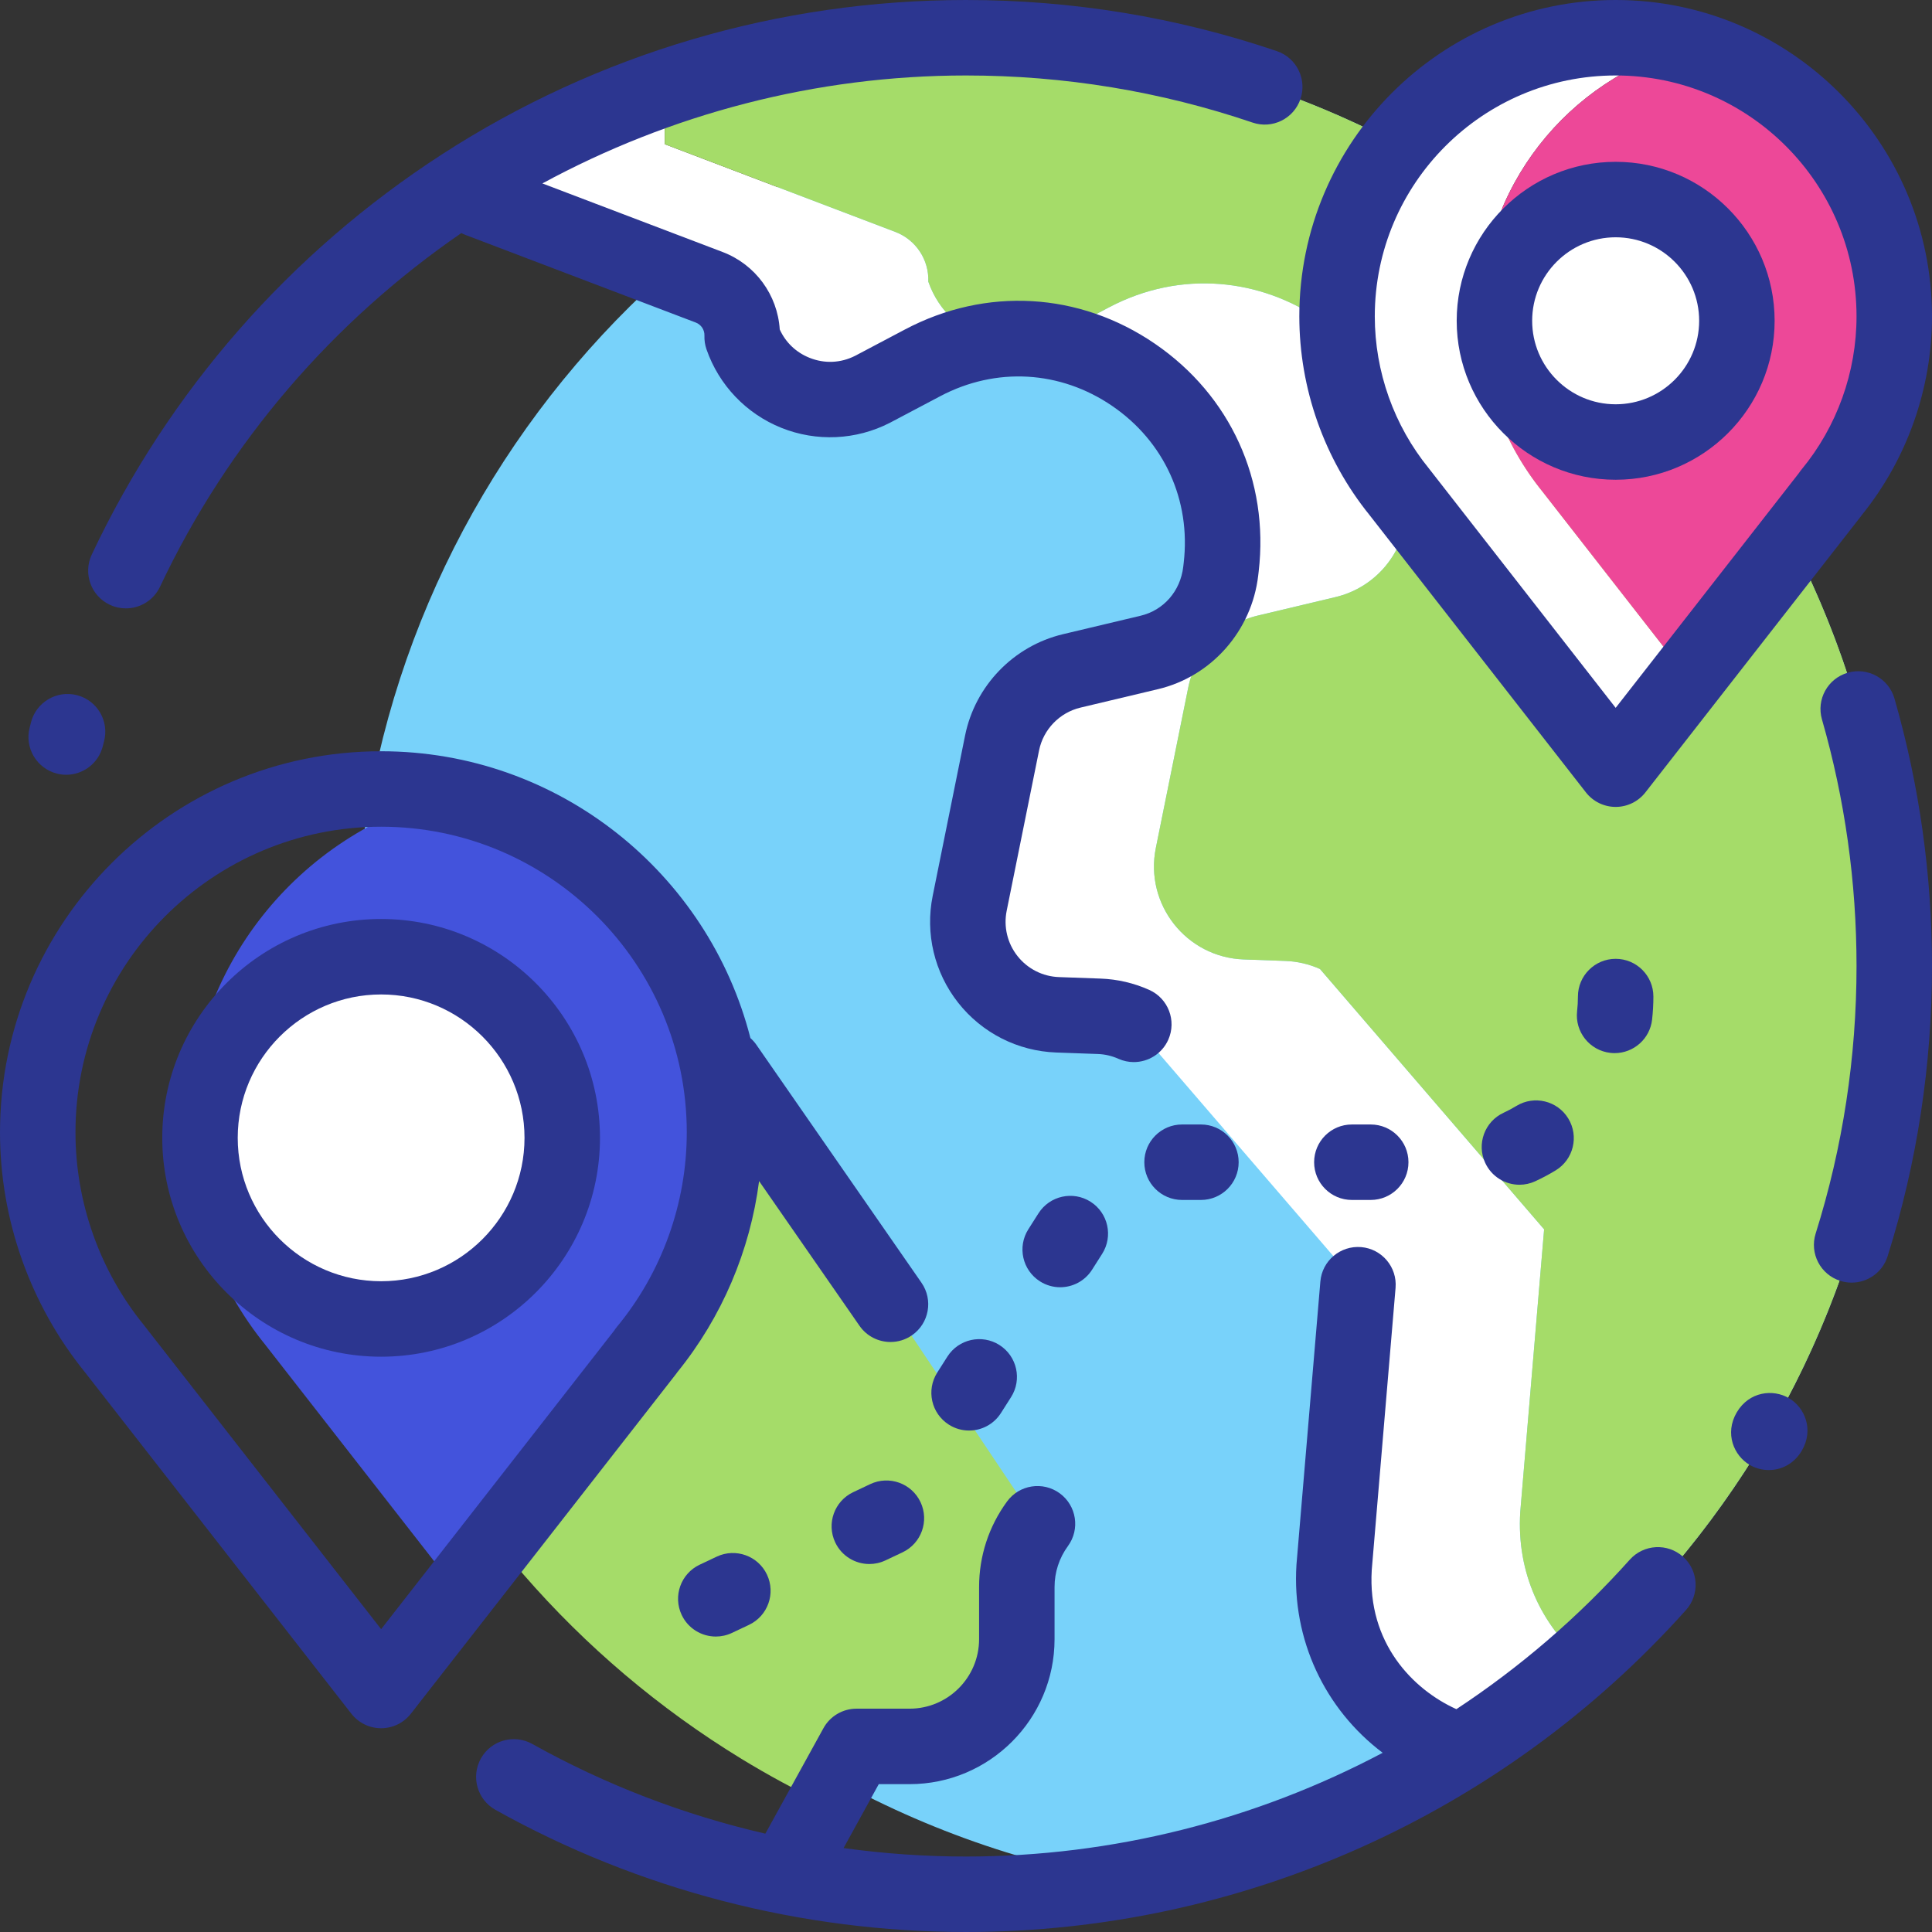 <?xml version="1.0"?>
<svg xmlns="http://www.w3.org/2000/svg" xmlns:xlink="http://www.w3.org/1999/xlink" version="1.1" id="Capa_1" x="0px" y="0px" viewBox="0 0 512.002 512.002" style="enable-background:new 0 0 512.002 512.002;" xml:space="preserve" width="512px" height="512px" class=""><rect x="0" y="0" width="512.002" height="512.002" fill="#333333" stroke="none"/><g><g><path style="fill:#78D2FA;" d="M298.001,13.587c-115.851,19.932-204,120.872-204,242.414c0,88.975,47.236,166.917,118,210.117  c25.895,15.808,54.942,26.958,85.976,32.301c115.863-19.921,204.024-120.868,204.024-242.418  C502.001,134.459,413.853,33.519,298.001,13.587z" data-original="#78D2FA" class=""/><path style="fill:#A5DC69" d="M207.975,305.268L98.189,352.575c20.212,47.303,54.814,86.989,98.312,113.543  c7.125,4.35,14.494,8.338,22.073,11.958l8.402-15.257h14.068c15.699,0,28.425-12.726,28.425-28.425v-13.803  c0-6.03,1.917-11.903,5.475-16.771l-38.954-58.18L207.975,305.268z" data-original="#A5DC69" class="" data-old_color="#43CA74"/><g>
	<path style="fill:#FFFFFF;" d="M402.889,400.649l6.32-74.857l-59.4-68.998c-2.896-1.295-6.015-2.019-9.185-2.133l-11.013-0.396   c-15.22-0.548-26.314-14.616-23.3-29.544l8.582-42.489c1.901-9.412,9.093-16.864,18.432-19.097   c6.444-1.541,13.965-3.333,20.568-4.892c10.148-2.396,17.705-10.89,18.945-21.542l0.123-1.054   c5.043-43.317-40.554-74.54-79.114-54.168l-13.275,7.014c-1.379,0.707-2.791,1.262-4.218,1.69   c27.763,3.463,50.947,28.586,47.274,60.131l-0.123,1.054c-1.24,10.651-8.797,19.146-18.945,21.542   c-6.604,1.559-14.124,3.352-20.568,4.892c-9.339,2.233-16.531,9.684-18.432,19.097l-8.582,42.489   c-3.015,14.928,8.08,28.996,23.299,29.544l11.013,0.396c3.17,0.114,6.289,0.838,9.185,2.133l59.4,68.997l-6.32,74.857   c-1.456,22.972,12.594,40.884,30.956,47.856l3.529,0.418c11.073-7.058,21.54-14.982,31.314-23.669   C408.693,430.818,401.852,417.021,402.889,400.649z" data-original="#FFFFFF" class=""/>
	<path style="fill:#FFFFFF;" d="M246.012,74.635c0.209-5.808-3.304-11.104-8.736-13.171l-61.102-23.246v-6.27   c11.021-6.813,22.623-12.773,34.708-17.805c-30.333,5.628-58.713,16.815-84.041,32.472v6.27l61.102,23.246   c5.432,2.067,8.945,7.363,8.736,13.171c4.92,14.156,21.221,20.693,34.56,13.859l13.275-7.014   c5.925-3.131,12.017-5.038,18.065-5.875C255.157,88.156,248.782,82.603,246.012,74.635z" data-original="#FFFFFF" class=""/>
</g><g>
	<path style="fill:#A5DC69" d="M262.579,90.271c4.401,1.254,9.169,1.291,13.774-0.088   C271.851,89.622,267.228,89.627,262.579,90.271z" data-original="#A5DC69" class="" data-old_color="#43CA74"/>
	<path style="fill:#A5DC69" d="M502.001,256.001c0-135.862-110.138-246-246-246c-15.414,0-30.492,1.427-45.119,4.141   c-12.085,5.032-23.687,10.993-34.708,17.805v6.27l61.102,23.246c5.432,2.067,8.945,7.363,8.736,13.171   c2.77,7.968,9.144,13.522,16.567,15.636c4.649-0.643,9.271-0.649,13.774-0.088c1.427-0.427,2.839-0.983,4.218-1.69l13.275-7.014   c38.559-20.372,84.157,10.85,79.114,54.168l-0.123,1.054c-1.24,10.651-8.797,19.146-18.945,21.542   c-6.604,1.559-14.124,3.352-20.568,4.892c-9.339,2.233-16.531,9.684-18.432,19.097l-8.582,42.489   c-3.015,14.928,8.08,28.997,23.3,29.544l11.013,0.396c3.17,0.114,6.289,0.838,9.185,2.133l59.4,68.998l-6.32,74.857   c-1.037,16.371,5.804,30.169,16.465,39.272C470.054,394.861,502.001,329.166,502.001,256.001z" data-original="#A5DC69" class="" data-old_color="#43CA74"/>
</g><path style="fill:#4353DC" d="M121.396,421.872l49.846-63.86h-0.053c13-15.736,20.812-35.917,20.812-57.922  c0-44.176-31.48-80.995-73.23-89.26c-39.511,9.92-68.77,45.671-68.77,88.26c0,21.786,7.66,41.781,20.428,57.448h-0.006  L121.396,421.872z" data-original="#4353DC" class="" data-old_color="#F5B955"/><g>
	<circle style="fill:#FFFFFF;" cx="101.001" cy="301.54" r="48" data-original="#FFFFFF" class=""/>
	<path style="fill:#FFFFFF;" d="M408.91,130.444c-10.36-12.711-16.575-28.934-16.575-46.611c0-34.206,23.266-62.969,54.833-71.353   c-6.064-1.611-12.429-2.48-19-2.48c-40.777,0-73.833,33.056-73.833,73.833c0,17.677,6.215,33.9,16.575,46.611h-0.005l57.264,73.398   l19.004-24.348l-38.268-49.05L408.91,130.444L408.91,130.444z" data-original="#FFFFFF" class=""/>
</g><path style="fill:#ED4898" d="M485.116,130.828c10.548-12.767,16.885-29.141,16.885-46.995c0-34.206-23.266-62.969-54.833-71.353  c-31.567,8.385-54.833,37.147-54.833,71.353c0,17.677,6.215,33.9,16.575,46.611h-0.005l38.268,49.05l37.986-48.666H485.116z" data-original="#ED4898" class="" data-old_color="#ed4898"/><circle style="fill:#FFFFFF;" cx="428.171" cy="85.01" r="32.13" data-original="#FFFFFF" class=""/><path d="M15.084,205.012c0.825,0.209,1.652,0.309,2.466,0.309c4.467,0,8.537-3.015,9.686-7.543l0.344-1.341  c1.395-5.345-1.807-10.807-7.151-12.201s-10.806,1.807-12.201,7.15c-0.128,0.49-0.254,0.982-0.378,1.474  C6.492,198.213,9.731,203.653,15.084,205.012z" data-original="#2C3690" class="active-path" style="fill:#2C3690" data-old_color="#2c3690"/><path d="M29.101,160.271c1.378,0.65,2.829,0.957,4.257,0.957c3.751,0,7.347-2.12,9.052-5.737  c18.099-38.393,46.001-70.445,79.849-93.722c0.33,0.17,0.67,0.327,1.025,0.462l61.101,23.245c1.431,0.545,2.354,1.938,2.299,3.467  c-0.044,1.237,0.142,2.473,0.548,3.643c3.296,9.481,10.53,17.063,19.847,20.799c9.318,3.735,19.785,3.252,28.719-1.324  c0.037-0.019,0.074-0.038,0.111-0.058l13.276-7.014c14.764-7.8,31.805-6.827,45.584,2.608c13.781,9.435,20.856,24.971,18.924,41.562  l-0.123,1.053c-0.749,6.432-5.188,11.521-11.31,12.966c-6.612,1.562-14.143,3.356-20.595,4.899  c-13.077,3.127-23.247,13.663-25.909,26.843l-8.582,42.489c-2.02,9.998,0.445,20.326,6.762,28.336  c6.316,8.01,15.786,12.814,25.98,13.181l11.013,0.396c1.895,0.068,3.732,0.496,5.463,1.27c1.326,0.593,2.712,0.874,4.076,0.874  c3.823-0.001,7.473-2.205,9.135-5.921c2.254-5.042-0.005-10.957-5.047-13.211c-4.089-1.828-8.431-2.837-12.907-2.998l-11.013-0.396  c-4.314-0.155-8.322-2.188-10.996-5.579c-2.673-3.39-3.716-7.761-2.861-11.992l8.582-42.489c1.125-5.572,5.426-10.028,10.956-11.351  c6.436-1.539,13.946-3.328,20.54-4.886c14.191-3.35,24.873-15.453,26.581-30.119l0.123-1.053c2.806-24.1-7.472-46.67-27.492-60.377  c-20.019-13.705-44.776-15.122-66.226-3.788l-13.214,6.981c-3.824,1.942-8.122,2.133-12.104,0.534  c-3.566-1.43-6.324-4.069-7.884-7.51c-0.58-9.146-6.441-17.216-15.142-20.527l-47.766-18.172  c33.931-18.398,72.417-28.61,112.268-28.61c26.01,0,51.563,4.2,75.95,12.485c5.231,1.777,10.909-1.022,12.686-6.252  c1.776-5.229-1.023-10.909-6.252-12.686C311.922,4.56,284.204,0.001,256.001,0.001c-49.493,0-97.521,14.149-138.892,40.918  c-40.288,26.068-72.374,62.737-92.79,106.043C21.965,151.958,24.105,157.917,29.101,160.271z" data-original="#2C3690" class="active-path" style="fill:#2C3690" data-old_color="#2c3690"/><path d="M489.686,178.275c-5.308,1.526-8.373,7.066-6.847,12.374c6.08,21.144,9.163,43.131,9.163,65.352  c0,24.196-3.646,48.053-10.834,70.906c-1.657,5.269,1.27,10.883,6.538,12.54c0.999,0.314,2.009,0.464,3.004,0.464  c4.25,0,8.193-2.732,9.536-7.002c7.8-24.799,11.755-50.674,11.755-76.908c0-24.091-3.345-47.938-9.942-70.879  C500.533,179.814,494.992,176.748,489.686,178.275z" data-original="#2C3690" class="active-path" style="fill:#2C3690" data-old_color="#2c3690"/><path d="M474.108,370.539c-4.219-2.499-10.541-1.793-13.819,3.708c-0.019,0.032-0.038,0.064-0.057,0.097  c-3.217,5.538-0.762,11.407,3.47,13.881c1.5,0.877,3.261,1.351,5.056,1.351c3.269,0,6.646-1.571,8.743-5.136  C480.749,378.919,478.326,373.037,474.108,370.539z" data-original="#2C3690" class="active-path" style="fill:#2C3690" data-old_color="#2c3690"/><path d="M446.029,412.553c-4.115-3.683-10.437-3.334-14.121,0.782c-13.664,15.266-29.141,28.531-45.948,39.612  c-11.532-5.207-23.613-17.552-22.43-36.899l6.31-74.748c0.465-5.503-3.62-10.341-9.123-10.806c-5.5-0.447-10.341,3.62-10.806,9.124  l-6.319,74.857c-0.006,0.069-0.011,0.139-0.016,0.208c-1.258,19.841,7.57,38.318,22.852,49.829  c-33.693,17.837-71.563,27.489-110.427,27.489c-10.881,0-21.724-0.76-32.444-2.244l9.327-16.936h8.159  c21.188,0,38.425-17.237,38.425-38.425v-13.803c0-3.935,1.227-7.694,3.549-10.871c3.259-4.459,2.286-10.716-2.173-13.975  c-4.46-3.258-10.716-2.286-13.974,2.174c-4.842,6.626-7.401,14.466-7.401,22.672v13.803c0,10.159-8.265,18.425-18.425,18.425  h-14.068c-3.645,0-7.001,1.983-8.759,5.176l-15.39,27.945c-21.584-4.975-42.421-12.96-61.776-23.777  c-4.824-2.692-10.914-0.97-13.608,3.852s-0.97,10.913,3.851,13.607c37.905,21.182,81.028,32.378,124.708,32.378  c72.726,0,142.273-31.101,190.809-85.328C450.494,422.558,450.144,416.236,446.029,412.553z" data-original="#2C3690" class="active-path" style="fill:#2C3690" data-old_color="#2c3690"/><path d="M428.168,127.139c23.229,0,42.127-18.898,42.127-42.128c0-23.229-18.898-42.127-42.127-42.127s-42.127,18.898-42.127,42.127  S404.939,127.139,428.168,127.139z M428.168,62.884c12.201,0,22.127,9.926,22.127,22.127s-9.926,22.128-22.127,22.128  s-22.127-9.927-22.127-22.128S415.967,62.884,428.168,62.884z" data-original="#2C3690" class="active-path" style="fill:#2C3690" data-old_color="#2c3690"/><path d="M179.523,363.618c11.782-14.55,19.256-32.143,21.646-50.617l26.604,38.342c1.942,2.799,5.057,4.3,8.225,4.3  c1.967,0,3.954-0.579,5.692-1.785c4.538-3.148,5.664-9.379,2.515-13.917l-43.781-63.096c-0.456-0.657-0.983-1.234-1.554-1.745  c-11.15-43.644-50.8-76.01-97.869-76.01c-55.691,0-101,45.309-101,101c0,23.066,7.977,45.606,22.467,63.507  c0.023,0.031,0.047,0.062,0.071,0.093l70.578,90.463c1.895,2.429,4.803,3.849,7.883,3.849l0,0c3.08,0,5.988-1.419,7.883-3.847  l70.241-89.989C179.265,363.986,179.397,363.804,179.523,363.618z M162.783,352.599l-61.779,79.147l-62.498-80.105  c-0.104-0.143-0.212-0.282-0.324-0.42c-11.724-14.385-18.181-32.543-18.181-51.131c0-44.663,36.336-81,81-81s81,36.337,81,81  c0,18.788-6.578,37.097-18.521,51.553C163.227,351.949,162.994,352.269,162.783,352.599z" data-original="#2C3690" class="active-path" style="fill:#2C3690" data-old_color="#2c3690"/><path d="M101.001,243.542c-31.981,0-58,26.019-58,58s26.019,58,58,58s58-26.019,58-58S132.983,243.542,101.001,243.542z   M101.001,339.542c-20.953,0-38-17.047-38-38s17.047-38,38-38s38,17.047,38,38S121.955,339.542,101.001,339.542z" data-original="#2C3690" class="active-path" style="fill:#2C3690" data-old_color="#2c3690"/><path d="M362.962,136.52c0.019,0.024,0.039,0.05,0.058,0.075l57.264,73.397c1.895,2.429,4.803,3.849,7.883,3.849c0,0,0,0,0.001,0  c3.08,0,5.988-1.419,7.883-3.847l56.991-73.013c0.123-0.157,0.24-0.316,0.352-0.479c12.005-14.857,18.607-33.525,18.607-52.669  C512.001,37.607,474.394,0,428.168,0s-83.833,37.607-83.833,83.833C344.335,102.967,350.948,121.665,362.962,136.52z M428.168,20  c35.198,0,63.833,28.636,63.833,63.833c0,14.806-5.183,29.233-14.595,40.626c-0.235,0.284-0.452,0.579-0.651,0.883l-48.585,62.244  l-49.199-63.061c-0.099-0.135-0.203-0.269-0.31-0.399c-9.238-11.335-14.326-25.645-14.326-40.293  C364.335,48.636,392.97,20,428.168,20z" data-original="#2C3690" class="active-path" style="fill:#2C3690" data-old_color="#2c3690"/><path d="M189.945,412.525l-4.521,2.136c-4.994,2.359-7.129,8.319-4.771,13.313c1.708,3.614,5.301,5.73,9.049,5.73  c1.431,0,2.885-0.309,4.265-0.96l4.521-2.136c4.994-2.359,7.129-8.319,4.771-13.313  C200.899,412.302,194.939,410.169,189.945,412.525z" data-original="#2C3690" class="active-path" style="fill:#2C3690" data-old_color="#2c3690"/><path d="M428.168,254.1c-5.523,0-10,4.478-10,10c0,1.29-0.073,2.591-0.217,3.865c-0.621,5.488,3.326,10.439,8.813,11.06  c0.382,0.043,0.76,0.064,1.135,0.064c5.02,0,9.348-3.771,9.924-8.878c0.228-2.018,0.344-4.073,0.344-6.111  C438.168,258.577,433.691,254.1,428.168,254.1z" data-original="#2C3690" class="active-path" style="fill:#2C3690" data-old_color="#2c3690"/><path d="M358.258,298.001c-5.523,0-10,4.478-10,10s4.477,10,10,10h5c5.523,0,10-4.478,10-10s-4.477-10-10-10H358.258z" data-original="#2C3690" class="active-path" style="fill:#2C3690" data-old_color="#2c3690"/><path d="M401.874,293.077c-1.094,0.667-2.24,1.277-3.406,1.817c-5.012,2.319-7.195,8.264-4.875,13.275  c1.69,3.652,5.305,5.802,9.082,5.802c1.406,0,2.834-0.298,4.194-0.927c1.85-0.856,3.668-1.826,5.406-2.884  c4.717-2.872,6.213-9.024,3.341-13.742C412.744,291.702,406.592,290.208,401.874,293.077z" data-original="#2C3690" class="active-path" style="fill:#2C3690" data-old_color="#2c3690"/><path d="M251.065,359.523l-2.683,4.22c-2.963,4.661-1.587,10.841,3.074,13.805c1.664,1.058,3.52,1.562,5.355,1.562  c3.307,0,6.543-1.639,8.448-4.636l2.683-4.22c2.963-4.661,1.587-10.841-3.074-13.805  C260.209,353.486,254.028,354.863,251.065,359.523z" data-original="#2C3690" class="active-path" style="fill:#2C3690" data-old_color="#2c3690"/><path d="M289.011,318.475c-4.66-2.962-10.84-1.587-13.804,3.073l-2.682,4.219c-2.963,4.661-1.587,10.841,3.074,13.804  c1.664,1.058,3.521,1.563,5.356,1.563c3.307,0,6.542-1.639,8.448-4.636l2.682-4.219  C295.047,327.617,293.671,321.438,289.011,318.475z" data-original="#2C3690" class="active-path" style="fill:#2C3690" data-old_color="#2c3690"/><path d="M230.634,393.305l-4.521,2.136c-4.994,2.359-7.129,8.319-4.771,13.313c1.708,3.614,5.301,5.73,9.049,5.73  c1.431,0,2.885-0.309,4.265-0.96l4.521-2.136c4.994-2.359,7.129-8.319,4.771-13.313  C241.587,393.081,235.627,390.947,230.634,393.305z" data-original="#2C3690" class="active-path" style="fill:#2C3690" data-old_color="#2c3690"/><path d="M313.258,298.001c-5.523,0-10,4.478-10,10s4.477,10,10,10h5c5.523,0,10-4.478,10-10s-4.477-10-10-10H313.258z" data-original="#2C3690" class="active-path" style="fill:#2C3690" data-old_color="#2c3690"/><style xmlns=""/></g><style xmlns=""/></g> </svg>
